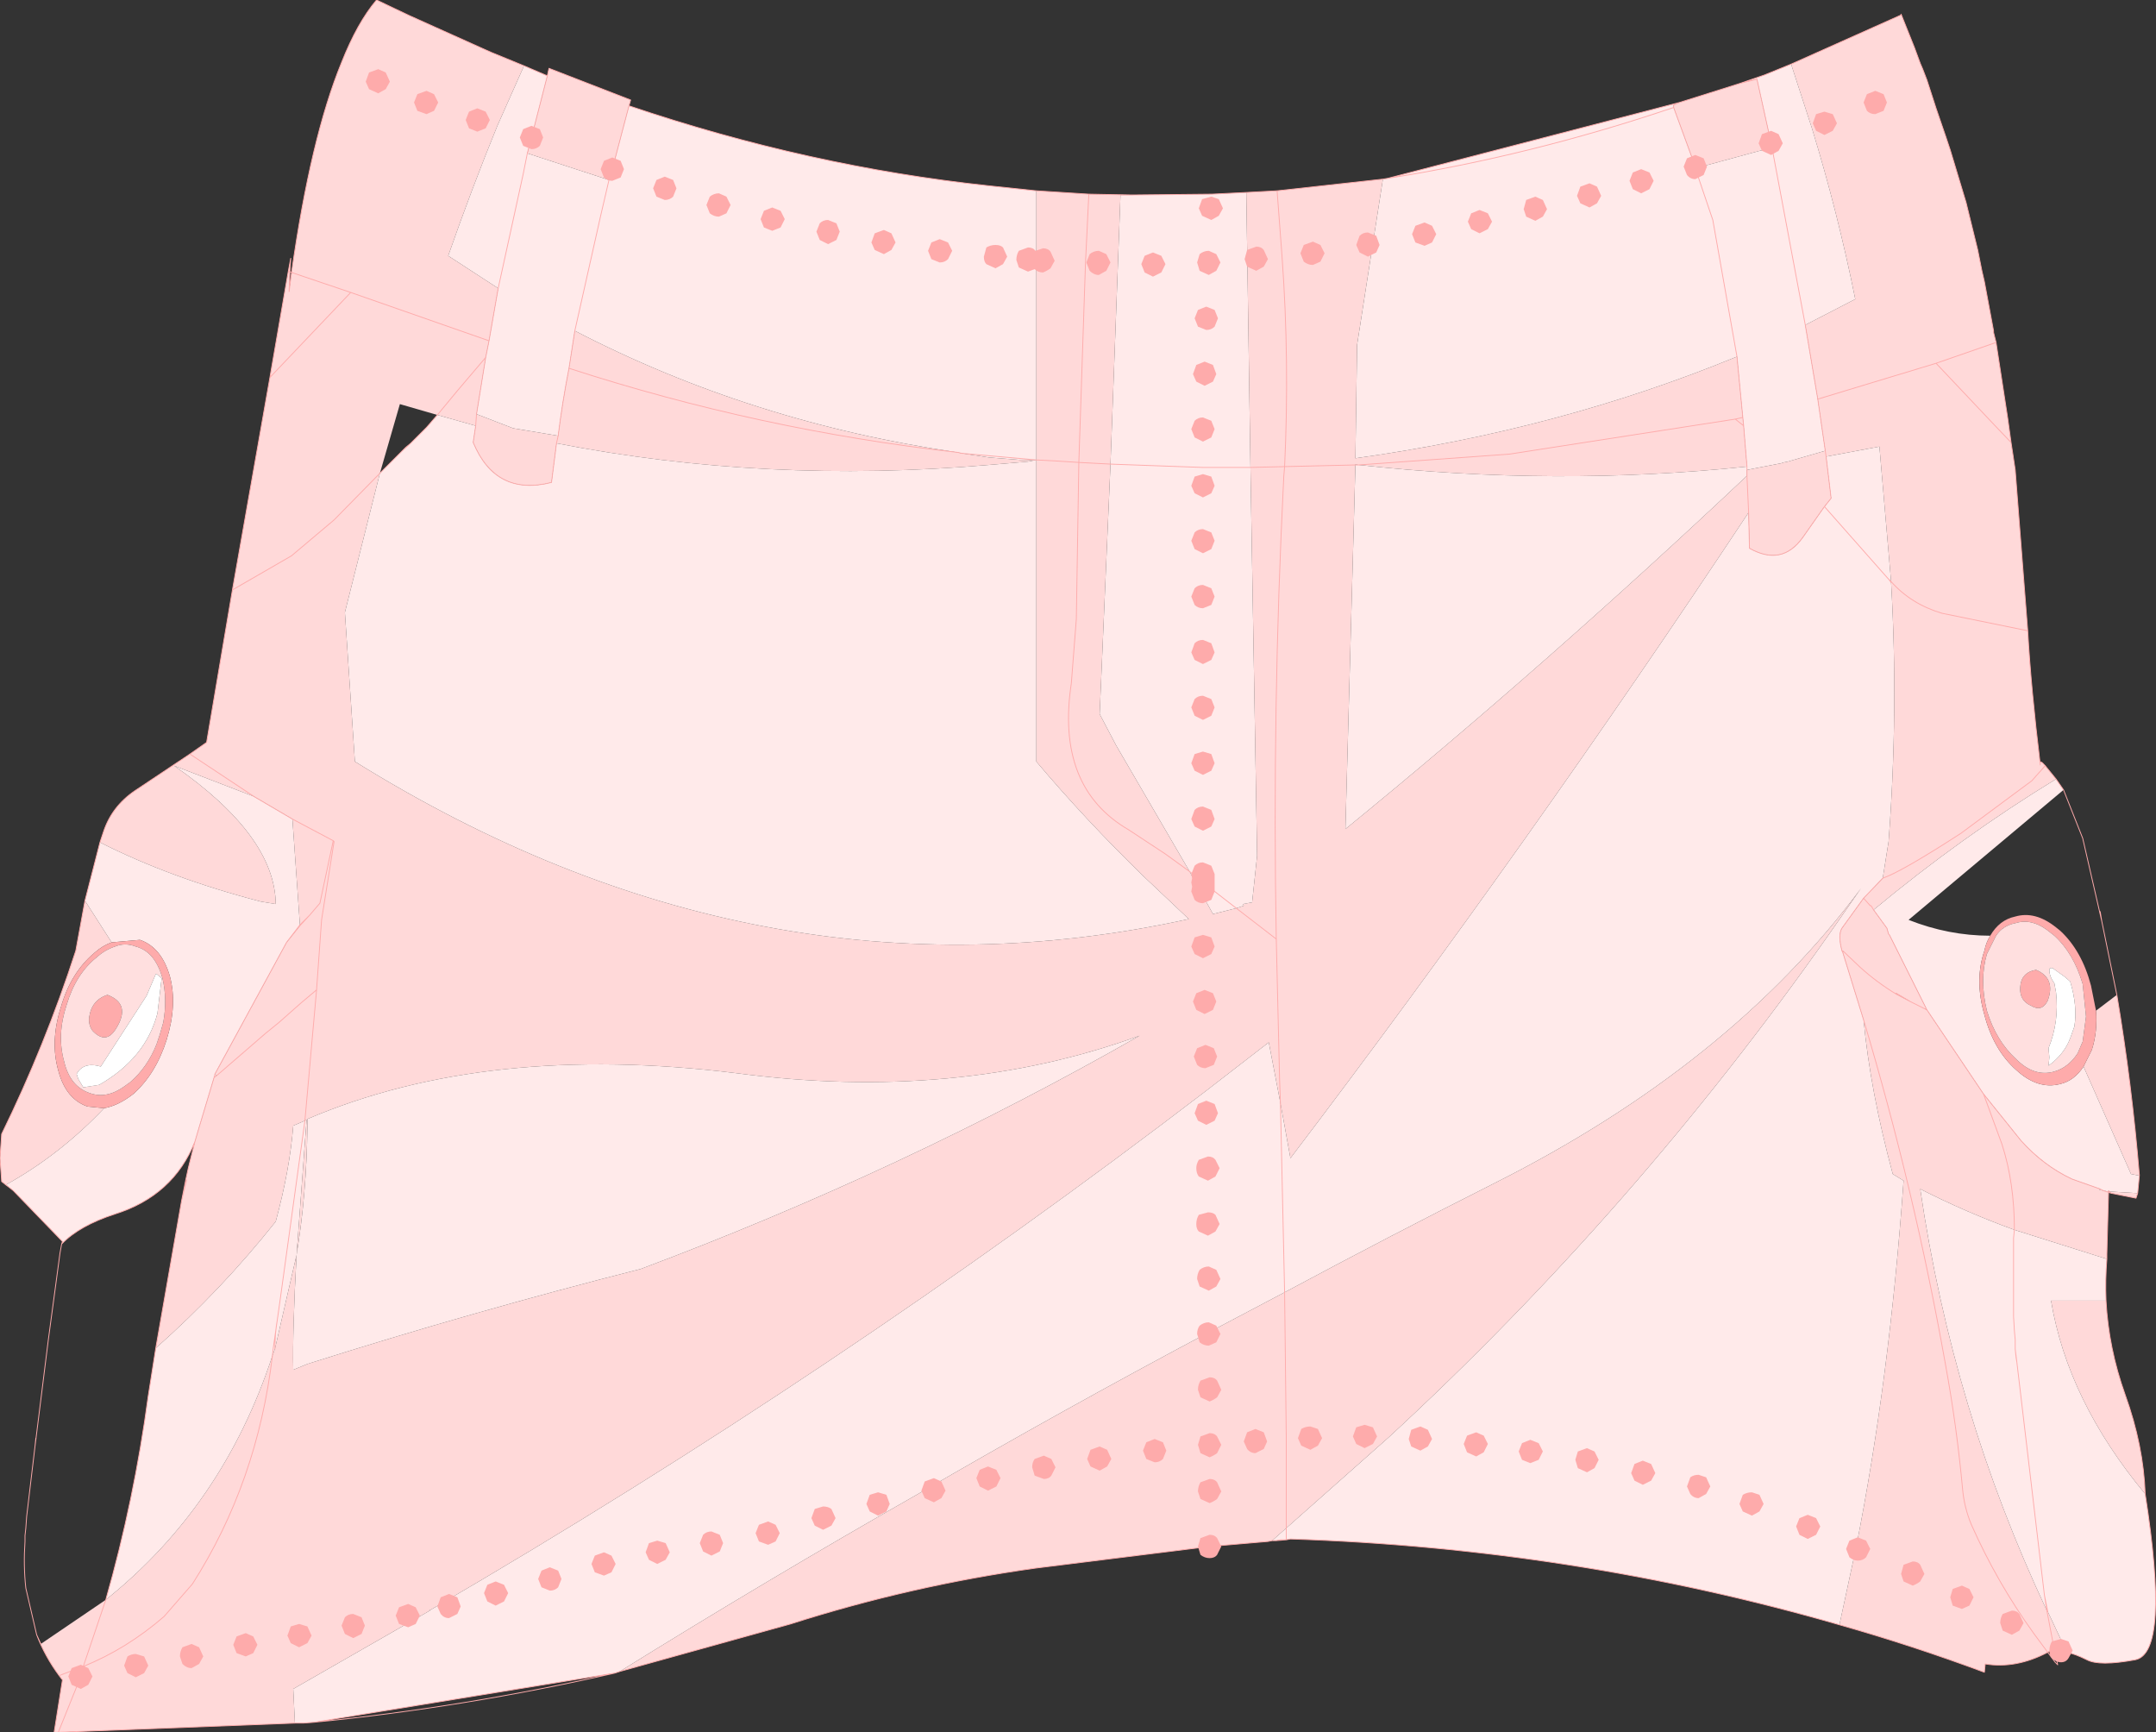 <?xml version="1.0" encoding="UTF-8" standalone="no"?>
<svg xmlns:xlink="http://www.w3.org/1999/xlink" height="103.95px" width="129.4px" xmlns="http://www.w3.org/2000/svg">
  <rect width="100%" height="100%" fill="#333333" stroke="none"/>
  <g transform="matrix(1.0, 0.0, 0.0, 1.0, 0.0, 0.0)">
    <path d="M122.45 45.85 L122.45 45.9 122.45 45.85 Q122.4 45.55 122.75 45.95 L121.95 46.85 117.7 50.0 Q114.15 52.3 113.0 52.7 114.15 52.3 117.7 50.0 L121.95 46.85 122.75 45.95 123.4 46.75 Q117.75 50.2 112.45 54.6 L113.25 55.7 113.35 56.05 113.4 56.1 113.45 56.2 115.6 60.5 115.55 60.55 115.65 60.6 119.05 65.65 121.3 68.45 Q122.65 69.95 124.35 70.75 L126.05 71.35 126.0 71.4 126.25 71.45 126.55 71.5 126.55 71.55 126.45 75.25 126.45 75.55 120.9 73.8 Q118.0 72.75 115.25 71.35 117.2 84.65 122.85 96.65 L123.25 98.75 123.3 98.95 123.25 98.75 122.85 96.65 122.9 96.7 124.05 99.15 123.7 99.05 123.3 98.95 123.25 98.95 122.9 99.15 122.05 98.0 Q119.85 94.95 118.3 91.45 117.9 90.45 117.8 89.45 117.45 85.6 116.75 81.8 114.9 71.4 111.85 61.2 114.9 71.4 116.75 81.8 117.45 85.6 117.8 89.45 117.9 90.45 118.3 91.45 119.85 94.95 122.05 98.0 L122.9 99.15 Q121.0 100.15 119.15 99.85 L119.1 100.35 Q114.8 98.75 110.4 97.5 L111.4 92.85 Q113.4 82.8 114.25 70.85 L113.6 70.45 Q112.25 65.45 111.85 61.2 L110.6 57.15 110.65 57.1 111.65 58.05 Q112.65 58.95 113.8 59.65 112.65 58.95 111.65 58.05 L110.65 57.1 110.55 57.05 Q110.3 56.1 110.55 55.7 L111.85 53.9 113.0 52.7 113.35 50.5 Q113.95 42.6 113.5 34.95 L113.5 34.9 Q114.7 36.25 116.55 36.8 L121.7 37.85 116.55 36.8 Q114.7 36.25 113.5 34.9 L112.8 26.8 109.6 27.4 109.9 29.9 109.5 30.4 108.2 32.25 Q106.95 34.0 105.0 32.9 L104.95 30.75 Q91.7 50.75 77.45 69.5 L76.85 66.2 76.15 62.55 72.4 65.45 Q50.25 82.4 25.85 96.6 L25.8 96.6 25.8 96.65 17.6 101.35 17.7 103.4 3.5 103.95 4.85 100.6 5.0 100.0 Q7.6 98.95 9.85 97.0 L11.55 95.05 Q15.45 88.95 16.35 81.35 15.45 88.95 11.55 95.05 L9.85 97.0 Q7.6 98.95 5.0 100.0 L4.85 100.6 3.5 103.95 3.25 103.95 3.75 100.8 3.7 100.75 3.55 100.55 5.0 100.0 6.35 96.0 5.0 100.0 3.55 100.55 Q2.7 99.4 2.2 98.1 L2.45 98.65 6.35 96.0 Q13.4 90.35 16.35 81.35 L16.5 80.95 17.8 75.3 Q17.55 79.85 17.6 82.2 L18.45 81.85 Q28.4 78.7 38.45 76.15 54.2 70.25 68.4 62.15 57.4 66.15 44.2 64.4 29.25 62.55 18.45 67.15 L18.45 67.6 Q18.4 71.7 17.8 75.3 L18.4 67.2 18.3 67.25 19.0 59.4 19.3 55.2 20.05 50.5 20.0 50.45 17.55 49.15 20.0 50.45 20.05 50.5 19.3 55.2 19.0 59.4 18.3 67.25 17.6 67.55 Q17.4 70.15 16.55 73.3 13.3 77.4 9.35 80.9 L10.9 72.05 11.15 70.8 11.2 70.8 11.15 70.8 11.3 70.1 11.35 69.9 11.7 68.5 11.95 67.65 12.55 65.65 12.85 64.65 13.0 64.55 12.9 64.45 17.2 56.55 18.0 55.55 18.6 54.9 18.0 55.5 17.55 49.15 15.25 47.8 11.4 45.25 15.25 47.8 10.45 45.95 Q16.5 50.15 16.55 54.25 L15.65 54.1 Q10.25 52.7 6.0 50.55 L6.2 49.95 Q6.7 48.4 8.1 47.45 L11.4 45.25 12.4 44.55 13.95 35.4 17.5 33.35 20.05 31.2 22.8 28.4 20.05 31.2 17.5 33.35 13.95 35.4 16.2 22.65 17.3 16.3 17.45 15.5 17.4 16.3 17.3 16.3 17.4 16.3 17.35 17.5 17.5 16.35 Q18.65 8.25 20.5 3.75 21.45 1.35 22.6 0.0 L23.65 0.5 24.6 0.95 29.05 2.95 29.5 3.15 31.45 3.95 29.85 7.55 Q28.3 11.35 26.9 15.35 L29.9 17.3 29.35 20.45 29.15 21.45 28.6 24.85 30.8 25.7 33.5 26.15 Q33.75 24.15 34.15 22.1 45.55 25.8 57.5 27.15 45.55 25.8 34.15 22.1 L34.5 19.85 Q45.1 25.35 57.5 27.15 L57.7 27.2 59.35 27.45 61.25 27.6 61.7 27.6 62.2 27.6 61.7 27.7 59.35 27.9 Q45.95 29.05 33.4 26.6 L33.5 26.15 33.4 26.6 33.1 28.95 Q29.75 29.8 28.4 26.55 L28.55 25.55 26.25 24.9 24.0 24.25 22.8 28.4 20.7 36.75 21.3 45.7 Q45.6 60.8 71.35 55.15 L68.65 52.6 Q65.15 49.2 62.2 45.7 L62.2 27.6 62.2 11.45 65.35 11.65 67.95 11.7 67.25 11.7 66.65 27.85 64.75 27.75 65.15 15.75 65.35 11.65 65.15 15.75 64.75 27.75 66.65 27.85 66.0 42.85 67.0 44.75 71.4 52.3 69.95 51.25 67.75 49.8 Q63.35 47.25 64.3 41.0 L64.6 37.15 64.75 27.75 63.2 27.65 62.2 27.6 63.2 27.65 64.75 27.75 64.6 37.15 64.3 41.0 Q63.35 47.25 67.75 49.8 L69.95 51.25 71.4 52.3 72.2 53.85 72.25 53.85 72.8 54.85 74.2 54.5 74.65 54.35 74.6 54.25 75.15 54.15 75.45 51.35 75.05 28.05 74.8 11.55 76.65 11.45 83.0 10.75 81.45 20.7 81.35 27.5 Q93.55 25.8 104.25 21.4 L104.6 25.05 104.65 25.55 104.85 28.0 Q93.4 29.2 81.55 27.9 L81.5 27.9 81.35 27.85 81.35 27.9 77.1 28.0 Q77.4 21.65 76.95 15.45 L76.65 11.45 76.95 15.45 Q77.4 21.65 77.1 28.0 L81.35 27.9 80.75 49.75 Q92.7 40.0 104.85 28.55 L104.85 28.2 105.35 28.1 106.9 27.8 107.05 27.75 107.3 27.7 109.55 27.05 109.1 23.95 108.35 19.5 111.35 17.95 Q110.3 12.75 108.75 7.7 L107.5 3.85 114.1 0.9 114.1 0.85 114.9 2.85 115.25 3.8 115.4 4.15 115.65 4.8 116.2 6.5 116.8 8.25 117.05 9.0 118.0 12.15 118.7 15.0 118.95 16.25 119.1 16.9 119.65 19.85 119.65 19.95 119.8 20.55 120.5 25.1 120.7 26.55 120.8 27.2 120.95 28.2 121.7 37.85 Q121.9 41.35 122.45 45.85 M125.8 60.65 L127.05 59.7 Q127.95 65.05 128.4 70.5 L128.4 70.55 127.9 70.45 125.05 64.0 125.55 63.0 Q125.9 61.9 125.8 60.65 M126.6 71.5 L128.3 71.6 128.2 71.9 126.7 71.6 126.6 71.5 M104.45 5.0 L105.45 4.75 106.3 8.6 106.35 8.85 101.75 10.1 101.75 10.0 100.45 6.45 100.45 6.3 100.8 6.15 104.45 5.0 M119.8 20.55 L116.2 21.8 109.1 23.95 116.2 21.8 119.8 20.55 M104.6 25.05 L104.15 25.15 90.6 27.25 81.55 27.9 90.6 27.25 104.15 25.15 104.6 25.05 M120.7 26.55 L119.65 25.45 116.2 21.8 119.65 25.45 120.7 26.55 M77.1 77.55 Q83.35 74.2 89.6 71.05 103.85 63.9 111.7 53.3 L109.75 56.1 Q98.1 72.65 83.35 86.25 L77.2 91.7 76.35 92.45 76.1 92.5 72.6 92.8 62.15 94.1 Q54.65 95.15 47.45 97.45 L37.2 100.3 Q46.05 94.8 55.1 89.65 63.7 84.65 72.55 79.95 L77.1 77.55 77.2 86.35 77.2 91.7 77.2 86.35 77.1 77.55 M109.6 27.4 L109.55 27.05 109.6 27.4 M104.85 28.55 L104.95 30.75 104.85 28.55 M104.15 25.15 L104.65 25.55 104.15 25.15 M111.85 53.9 L112.25 54.35 112.3 54.35 112.45 54.6 112.3 54.35 112.25 54.35 111.85 53.9 M113.8 59.6 L113.8 59.65 114.65 60.1 113.8 59.6 M115.55 60.55 L114.65 60.1 115.55 60.55 M119.05 65.65 L120.15 68.65 Q120.9 70.95 120.9 73.8 120.9 70.95 120.15 68.65 L119.05 65.65 M126.25 71.45 L126.55 71.55 126.25 71.45 M128.75 89.65 Q124.1 84.05 123.1 78.05 L126.4 78.05 Q126.55 80.9 127.55 83.7 128.65 86.75 128.75 89.65 M74.2 54.5 L76.6 56.35 76.8 64.8 76.85 66.2 76.8 64.8 76.6 56.35 74.2 54.5 M76.6 56.35 Q76.35 42.5 77.05 28.6 L77.1 28.0 75.05 28.05 77.1 28.0 77.05 28.6 Q76.35 42.5 76.6 56.35 M32.85 4.55 L32.95 4.1 37.85 6.0 37.75 6.35 36.75 10.15 36.55 10.8 31.65 9.2 31.9 8.25 32.85 4.55 M29.35 20.45 L21.05 17.55 17.5 16.35 21.05 17.55 29.35 20.45 M29.15 21.45 L27.45 23.45 26.25 24.9 27.45 23.45 29.15 21.45 M5.1 54.05 L6.7 56.55 Q6.15 56.75 5.7 57.15 4.25 58.35 3.65 60.45 3.0 62.5 3.5 64.25 3.95 65.95 5.25 66.4 L6.25 66.5 Q3.6 69.3 0.35 71.1 L0.1 70.9 0.0 69.5 0.1 68.05 Q2.7 62.75 4.55 57.05 L5.1 54.05 M28.6 24.85 L28.55 25.55 28.6 24.85 M18.0 55.5 L18.6 54.9 18.0 55.55 18.0 55.5 M16.2 22.65 L21.05 17.55 16.2 22.65 M19.0 59.4 L18.05 60.2 16.75 61.35 15.95 62.0 13.0 64.55 15.95 62.0 16.75 61.35 18.05 60.2 19.0 59.4 M20.0 50.45 L19.2 54.2 18.6 54.9 19.2 54.2 20.0 50.45 M11.2 70.8 L10.9 72.05 11.2 70.8" fill="#ffd9d9" fill-rule="evenodd" stroke="none"/>
    <path d="M113.5 34.9 L113.5 34.95 Q113.95 42.6 113.35 50.5 L113.0 52.7 111.85 53.9 110.55 55.7 Q110.3 56.1 110.55 57.05 L110.6 57.15 110.55 57.05 110.65 57.1 110.6 57.15 111.85 61.2 Q112.25 65.45 113.6 70.45 L114.25 70.85 Q113.4 82.8 111.4 92.85 L110.4 97.5 Q94.45 92.9 77.45 92.35 L77.2 92.4 77.2 91.7 77.2 92.4 76.85 92.4 76.6 92.45 76.35 92.45 77.2 91.7 83.35 86.25 Q98.1 72.65 109.75 56.1 L111.7 53.3 Q103.85 63.9 89.6 71.05 83.35 74.2 77.1 77.55 L76.85 66.2 77.1 77.55 72.55 79.95 Q63.7 84.65 55.1 89.65 46.05 94.8 37.2 100.3 L36.9 100.4 18.85 103.35 18.2 103.4 17.7 103.4 17.6 101.35 25.8 96.65 25.8 96.6 25.85 96.6 Q50.25 82.4 72.4 65.45 L76.15 62.55 76.85 66.2 77.45 69.5 Q91.7 50.75 104.95 30.75 L105.0 32.9 Q106.95 34.0 108.2 32.25 L109.5 30.4 109.9 29.9 109.6 27.4 112.8 26.8 113.5 34.9 113.35 34.75 113.5 34.95 113.35 34.75 113.5 34.9 M123.4 46.75 L123.85 47.4 114.55 55.2 Q116.95 56.15 119.45 56.15 119.2 56.55 119.1 57.05 118.5 58.8 119.1 60.9 119.65 63.0 121.0 64.2 122.3 65.4 123.65 65.05 124.5 64.85 125.05 64.0 L127.9 70.45 128.4 70.55 128.3 71.6 126.6 71.5 126.55 71.45 126.55 71.5 126.25 71.45 126.05 71.35 126.25 71.45 126.0 71.4 126.05 71.35 124.35 70.75 Q122.65 69.95 121.3 68.45 L119.05 65.65 115.65 60.6 115.6 60.5 115.65 60.6 115.55 60.55 115.6 60.5 113.45 56.2 113.4 56.1 113.35 56.05 113.25 55.7 112.45 54.6 Q117.75 50.2 123.4 46.75 M107.5 3.85 L108.75 7.7 Q110.3 12.75 111.35 17.95 L108.35 19.5 106.35 8.85 108.35 19.5 109.1 23.95 109.55 27.05 107.3 27.7 107.05 27.75 106.9 27.8 105.35 28.1 104.85 28.2 104.85 28.0 104.85 28.2 104.85 28.55 Q92.7 40.0 80.75 49.75 L81.35 27.9 81.35 27.85 81.5 27.9 81.55 27.9 Q93.4 29.2 104.85 28.0 L104.65 25.55 104.6 25.05 104.25 21.4 102.8 13.2 101.75 10.1 102.8 13.2 104.25 21.4 Q93.55 25.8 81.35 27.5 L81.45 20.7 83.0 10.75 83.3 10.7 100.8 6.15 100.45 6.3 100.45 6.45 101.75 10.0 101.75 10.1 106.35 8.85 106.3 8.6 105.45 4.75 104.45 5.0 105.9 4.5 107.5 3.85 M100.45 6.45 Q91.85 9.35 83.3 10.7 91.85 9.35 100.45 6.45 M81.5 27.9 L81.35 27.9 81.5 27.9 M113.35 34.75 L113.3 34.7 109.5 30.4 113.3 34.7 113.35 34.75 M113.8 59.65 L113.8 59.6 114.65 60.1 113.8 59.65 M122.85 96.65 Q117.2 84.65 115.25 71.35 118.0 72.75 120.9 73.8 L126.45 75.55 Q126.35 76.8 126.4 78.05 L123.1 78.05 Q124.1 84.05 128.75 89.65 130.25 99.2 128.15 99.6 126.0 100.0 125.25 99.6 124.55 99.25 124.05 99.15 L122.9 96.7 122.7 95.7 121.05 81.75 121.0 81.45 120.95 80.95 121.05 81.75 120.95 80.95 121.0 81.45 121.05 81.75 122.7 95.7 122.9 96.7 122.85 96.65 122.7 95.7 122.85 96.65 M120.95 80.95 L120.95 80.65 120.95 80.4 120.9 79.85 120.85 79.0 120.85 74.3 120.9 73.8 120.85 74.3 120.85 79.0 120.9 79.85 120.95 80.4 120.95 80.65 120.95 80.95 M66.65 27.85 L67.25 11.7 67.95 11.7 72.75 11.65 74.8 11.55 75.05 28.05 72.2 28.05 66.65 27.85 72.2 28.05 75.05 28.05 75.45 51.35 75.15 54.15 74.6 54.25 74.65 54.35 74.2 54.5 72.8 54.85 72.25 53.85 72.2 53.85 71.4 52.3 67.0 44.75 66.0 42.85 66.65 27.85 M62.2 11.45 L62.2 27.6 61.7 27.6 61.25 27.6 59.35 27.45 57.7 27.2 57.5 27.15 Q45.1 25.35 34.5 19.85 L36.05 12.95 36.55 10.8 36.05 12.95 34.5 19.85 34.15 22.1 Q33.75 24.15 33.5 26.15 L30.8 25.7 28.6 24.85 29.15 21.45 29.35 20.45 29.9 17.3 31.4 10.45 31.65 9.2 31.4 10.45 29.9 17.3 26.9 15.35 Q28.3 11.35 29.85 7.55 L31.45 3.95 32.85 4.55 31.9 8.25 31.65 9.2 36.55 10.8 36.75 10.15 37.75 6.35 Q48.55 10.0 59.35 11.15 L62.2 11.45 M33.4 26.6 Q45.95 29.05 59.35 27.9 L61.7 27.7 62.2 27.6 57.7 27.2 62.2 27.6 62.2 45.7 Q65.15 49.2 68.65 52.6 L71.35 55.15 Q45.6 60.8 21.3 45.7 L20.7 36.75 22.8 28.4 23.25 27.95 23.4 27.8 23.85 27.35 24.1 27.1 24.35 26.85 24.65 26.6 24.7 26.55 24.85 26.4 25.6 25.65 26.25 24.9 28.55 25.55 28.4 26.55 Q29.75 29.8 33.1 28.95 L33.4 26.6 M15.25 47.8 L17.55 49.15 18.0 55.5 17.2 56.55 18.0 55.5 18.0 55.55 17.2 56.55 12.9 64.45 12.85 64.65 12.9 64.45 13.0 64.55 12.85 64.65 12.55 65.65 11.95 67.65 11.7 68.5 Q10.4 71.75 6.9 72.85 4.75 73.55 3.7 74.65 L3.75 74.5 0.8 71.45 0.55 71.25 0.35 71.1 Q3.6 69.3 6.25 66.5 7.1 66.35 8.0 65.65 9.35 64.45 10.0 62.4 10.65 60.3 10.2 58.6 9.7 56.85 8.4 56.4 L6.7 56.55 5.1 54.05 6.0 50.55 Q10.25 52.7 15.65 54.1 L16.55 54.25 Q16.5 50.15 10.45 45.95 L15.25 47.8 M18.3 67.25 L18.4 67.2 17.8 75.3 Q18.4 71.7 18.45 67.6 L18.45 67.15 Q29.25 62.55 44.2 64.4 57.4 66.15 68.4 62.15 54.2 70.25 38.45 76.15 28.4 78.7 18.45 81.85 L17.6 82.2 Q17.55 79.85 17.8 75.3 L16.5 80.95 16.35 81.35 16.4 80.9 16.65 79.15 16.8 78.1 18.3 67.25 16.8 78.1 16.65 79.15 16.4 80.9 16.35 81.35 Q13.4 90.35 6.35 96.0 8.05 90.05 8.9 83.75 L9.35 80.9 Q13.3 77.4 16.55 73.3 17.4 70.15 17.6 67.55 L18.3 67.25 M74.2 54.5 L72.2 52.95 71.4 52.3 72.2 52.95 74.2 54.5 M24.1 27.1 L24.65 26.6 24.1 27.1 M16.5 80.95 Q16.5 80.0 16.65 79.15 16.5 80.0 16.5 80.95" fill="#ffeaea" fill-rule="evenodd" stroke="none"/>
    <path d="M123.4 55.65 L123.65 55.85 Q124.95 57.05 125.5 59.15 L125.8 60.65 Q125.9 61.9 125.55 63.0 L125.05 64.0 Q124.5 64.85 123.65 65.05 122.3 65.4 121.0 64.2 119.65 63.0 119.1 60.9 118.5 58.8 119.1 57.05 119.2 56.55 119.45 56.15 120.0 55.2 120.95 55.0 122.15 54.65 123.4 55.65 M119.25 57.25 Q118.8 58.8 119.25 60.65 119.8 62.45 121.0 63.55 122.1 64.65 123.3 64.3 124.15 64.05 124.7 63.2 L125.0 62.5 125.2 61.0 125.0 59.05 Q124.45 57.2 123.3 56.15 L122.85 55.8 Q121.9 55.1 120.95 55.4 120.2 55.55 119.8 56.15 L119.25 57.25 M121.9 60.35 Q121.2 60.05 121.25 59.25 121.3 58.35 122.2 58.2 123.4 58.7 122.9 60.05 122.55 60.75 121.9 60.35 M6.7 56.55 L8.4 56.4 Q9.7 56.85 10.2 58.6 10.65 60.3 10.0 62.4 9.35 64.45 8.0 65.65 7.1 66.35 6.25 66.5 L5.25 66.4 Q3.95 65.95 3.5 64.25 3.0 62.5 3.65 60.45 4.25 58.35 5.7 57.15 6.15 56.75 6.7 56.55 M9.75 58.7 Q9.3 57.1 8.15 56.8 7.5 56.55 6.9 56.8 6.3 57.0 5.8 57.45 4.55 58.45 4.0 60.3 3.4 62.1 3.85 63.7 4.2 65.2 5.4 65.6 6.4 65.95 7.45 65.2 L7.8 64.95 Q8.85 64.05 9.4 62.65 L9.6 62.05 9.8 61.35 Q10.05 59.95 9.75 58.7 M6.95 61.75 Q6.35 62.7 5.55 61.85 5.3 61.5 5.35 61.05 5.5 60.0 6.45 59.7 7.9 60.25 6.95 61.75" fill="#feabab" fill-rule="evenodd" stroke="none"/>
    <path d="M119.25 57.25 L119.8 56.15 Q120.2 55.55 120.95 55.4 121.9 55.1 122.85 55.8 L123.3 56.15 Q124.45 57.2 125.0 59.05 L125.2 61.0 125.0 62.5 124.7 63.2 Q124.15 64.05 123.3 64.3 122.1 64.65 121.0 63.55 119.8 62.45 119.25 60.65 118.8 58.8 119.25 57.25 M123.2 58.1 Q123.0 58.05 123.0 58.2 123.0 58.6 123.3 59.0 L123.4 59.55 Q123.6 61.3 122.95 62.9 L123.0 63.45 122.95 63.95 Q123.9 63.25 124.25 62.3 L124.5 61.6 Q124.7 60.4 124.25 58.9 L123.9 58.6 123.2 58.1 M121.9 60.35 Q122.55 60.75 122.9 60.05 123.4 58.7 122.2 58.2 121.3 58.35 121.25 59.25 121.2 60.05 121.9 60.35 M9.75 58.7 Q10.05 59.95 9.8 61.35 L9.6 62.05 9.4 62.65 Q8.85 64.05 7.8 64.95 L7.45 65.2 Q6.4 65.95 5.4 65.6 4.2 65.2 3.85 63.7 3.4 62.1 4.0 60.3 4.55 58.45 5.8 57.45 6.3 57.0 6.9 56.8 7.5 56.55 8.15 56.8 9.3 57.1 9.75 58.7 M9.4 58.45 L9.35 58.45 8.8 59.75 6.05 64.0 Q5.0 63.7 4.6 64.45 L4.7 64.75 5.0 65.25 5.95 65.1 Q8.75 63.5 9.45 60.8 L9.7 58.7 9.4 58.45 M6.95 61.75 Q7.9 60.25 6.45 59.7 5.5 60.0 5.35 61.05 5.3 61.5 5.55 61.85 6.35 62.7 6.95 61.75" fill="#ffdfdf" fill-rule="evenodd" stroke="none"/>
    <path d="M123.2 58.1 L123.9 58.6 124.25 58.9 Q124.7 60.4 124.5 61.6 L124.25 62.3 Q123.9 63.25 122.95 63.95 L123.0 63.45 122.95 62.9 Q123.6 61.3 123.4 59.55 L123.3 59.0 Q123.0 58.6 123.0 58.2 123.0 58.05 123.2 58.1 M9.4 58.45 L9.7 58.7 9.45 60.8 Q8.75 63.5 5.95 65.1 L5.0 65.25 4.7 64.75 4.6 64.45 Q5.0 63.7 6.05 64.0 L8.8 59.75 9.35 58.45 9.4 58.45" fill="#ffffff" fill-rule="evenodd" stroke="none"/>
    <path d="M122.45 45.9 L122.45 45.85 Q121.9 41.35 121.7 37.85 L116.55 36.8 Q114.7 36.25 113.5 34.9 L113.35 34.75 113.5 34.95 M113.0 52.7 Q114.15 52.3 117.7 50.0 L121.95 46.85 122.75 45.95 Q122.4 45.55 122.45 45.85 M123.4 46.75 L123.85 47.4 125.0 50.3 126.15 55.3 126.05 54.7 M127.05 59.7 L126.15 55.3 M122.75 45.95 L123.4 46.75 M112.45 54.6 L113.25 55.7 113.35 56.05 113.4 56.1 113.45 56.2 115.6 60.5 115.65 60.6 119.05 65.65 121.3 68.45 Q122.65 69.95 124.35 70.75 L126.05 71.35 126.25 71.45 126.55 71.55 126.55 71.5 126.55 71.45 126.6 71.5 126.7 71.6 126.55 71.55 126.45 75.25 126.45 75.55 Q126.35 76.8 126.4 78.05 126.55 80.9 127.55 83.7 128.65 86.75 128.75 89.65 130.25 99.2 128.15 99.6 126.0 100.0 125.25 99.6 124.55 99.25 124.05 99.15 L123.7 99.05 123.3 98.95 123.25 98.75 122.85 96.65 122.7 95.7 122.9 96.7 M128.3 71.6 L128.4 70.55 128.4 70.5 Q127.95 65.05 127.05 59.7 M107.5 3.85 L114.1 0.9 114.1 0.85 114.9 2.85 115.25 3.8 115.4 4.15 115.65 4.8 116.2 6.5 116.8 8.25 117.05 9.0 118.0 12.15 118.7 15.0 118.95 16.25 119.1 16.9 119.65 19.85 119.65 19.95 119.8 20.55 120.5 25.1 120.7 26.55 120.8 27.2 120.95 28.2 121.7 37.85 M107.5 3.85 L105.9 4.5 104.45 5.0 105.45 4.75 106.3 8.6 106.35 8.85 108.35 19.5 109.1 23.95 116.2 21.8 119.8 20.55 M100.8 6.15 L100.45 6.3 100.45 6.45 101.75 10.0 101.75 10.1 102.8 13.2 104.25 21.4 104.6 25.05 104.65 25.55 104.85 28.0 104.85 28.2 104.85 28.55 104.95 30.75 105.0 32.9 Q106.95 34.0 108.2 32.25 L109.5 30.4 113.3 34.7 113.35 34.75 M109.55 27.05 L109.1 23.95 M83.3 10.7 Q91.85 9.35 100.45 6.45 M83.0 10.75 L76.65 11.45 76.95 15.45 Q77.4 21.65 77.1 28.0 L81.35 27.9 81.5 27.9 81.55 27.9 90.6 27.25 104.15 25.15 104.6 25.05 M83.0 10.75 L83.3 10.7 100.8 6.15 104.45 5.0 M116.2 21.8 L119.65 25.45 120.7 26.55 M109.6 27.4 L109.9 29.9 109.5 30.4 M76.85 66.2 L77.1 77.55 77.2 86.35 77.2 91.7 77.2 92.4 77.45 92.35 Q94.45 92.9 110.4 97.5 114.8 98.75 119.1 100.35 L119.15 99.85 Q121.0 100.15 122.9 99.15 L123.25 98.95 123.3 98.95 123.5 99.9 123.35 99.75 122.9 99.15 122.05 98.0 Q119.85 94.95 118.3 91.45 117.9 90.45 117.8 89.45 117.45 85.6 116.75 81.8 114.9 71.4 111.85 61.2 L110.6 57.15 110.55 57.05 Q110.3 56.1 110.55 55.7 L111.85 53.9 113.0 52.7 M109.55 27.05 L109.6 27.4 M104.65 25.55 L104.15 25.15 M112.45 54.6 L112.3 54.35 112.25 54.35 111.85 53.9 M113.8 59.6 L114.65 60.1 115.55 60.55 115.65 60.6 M113.8 59.65 Q112.65 58.95 111.65 58.05 L110.65 57.1 110.55 57.05 M114.65 60.1 L113.8 59.65 M120.9 73.8 Q120.9 70.95 120.15 68.65 L119.05 65.65 M121.05 81.75 L120.95 80.95 121.0 81.45 121.05 81.75 122.7 95.7 M120.9 73.8 L120.85 74.3 120.85 79.0 120.9 79.85 120.95 80.4 120.95 80.65 120.95 80.95 M128.3 71.6 L128.2 71.9 126.7 71.6 M65.35 11.65 L65.15 15.75 64.75 27.75 66.65 27.85 72.2 28.05 75.05 28.05 77.1 28.0 77.05 28.6 Q76.35 42.5 76.6 56.35 L74.2 54.5 72.2 52.95 71.4 52.3 69.95 51.25 67.75 49.8 Q63.35 47.25 64.3 41.0 L64.6 37.15 64.75 27.75 63.2 27.65 62.2 27.6 57.7 27.2 57.5 27.15 Q45.55 25.8 34.15 22.1 33.75 24.15 33.5 26.15 L33.4 26.6 33.1 28.95 Q29.75 29.8 28.4 26.55 L28.55 25.55 28.6 24.85 29.15 21.45 29.35 20.45 29.9 17.3 31.4 10.45 31.65 9.2 31.9 8.25 32.85 4.55 32.95 4.1 37.85 6.0 37.75 6.35 36.75 10.15 36.55 10.8 36.05 12.95 34.5 19.85 34.15 22.1 M67.25 11.7 L67.95 11.7 65.35 11.65 62.2 11.45 59.35 11.15 Q48.55 10.0 37.75 6.35 M74.8 11.55 L72.75 11.65 67.95 11.7 M74.8 11.55 L76.65 11.45 M22.8 28.4 L20.05 31.2 17.5 33.35 13.95 35.4 12.4 44.55 11.4 45.25 15.25 47.8 17.55 49.15 20.0 50.45 20.05 50.5 19.3 55.2 19.0 59.4 18.3 67.25 16.8 78.1 16.65 79.15 16.4 80.9 16.35 81.35 Q15.45 88.95 11.55 95.05 L9.85 97.0 Q7.6 98.95 5.0 100.0 L4.85 100.6 3.5 103.95 17.7 103.4 18.2 103.4 18.85 103.35 Q27.9 102.45 36.9 100.4 L18.85 103.35 M76.85 66.2 L76.8 64.8 76.6 56.35 M31.45 3.95 L32.85 4.55 M17.5 16.35 Q18.65 8.25 20.5 3.75 21.45 1.35 22.6 0.0 L23.65 0.5 24.6 0.95 29.05 2.95 29.5 3.15 31.45 3.95 M26.25 24.9 L27.45 23.45 29.15 21.45 M17.5 16.35 L21.05 17.55 29.35 20.45 M17.4 16.3 L17.35 17.5 17.5 16.35 17.4 16.3 17.45 15.5 17.3 16.3 17.4 16.3 M13.95 35.4 L16.2 22.65 17.3 16.3 M6.0 50.55 L5.1 54.05 4.55 57.05 Q2.7 62.75 0.1 68.05 L0.0 69.5 0.1 70.9 0.35 71.1 0.55 71.25 0.8 71.45 3.75 74.5 3.7 74.65 Q4.75 73.55 6.9 72.85 10.4 71.75 11.7 68.5 L11.95 67.65 12.55 65.65 12.85 64.65 12.9 64.45 17.2 56.55 18.0 55.5 18.6 54.9 19.2 54.2 20.0 50.45 M6.0 50.55 L6.2 49.95 Q6.7 48.4 8.1 47.45 L11.4 45.25 M26.25 24.9 L25.6 25.65 24.85 26.4 24.7 26.55 24.65 26.6 24.1 27.1 23.85 27.35 23.4 27.8 23.25 27.95 22.8 28.4 M24.65 26.6 L24.35 26.85 24.1 27.1 M21.05 17.55 L16.2 22.65 M18.0 55.55 L18.6 54.9 M18.0 55.55 L17.2 56.55 M13.0 64.55 L15.95 62.0 16.75 61.35 18.05 60.2 19.0 59.4 M6.35 96.0 L5.0 100.0 3.55 100.55 3.7 100.75 3.75 100.8 3.25 103.95 3.5 103.95 M12.85 64.65 L13.0 64.55 M11.15 70.8 L10.9 72.05 11.2 70.8 M11.15 70.8 L11.3 70.1 11.35 69.9 11.7 68.5 M16.65 79.15 Q16.5 80.0 16.5 80.95 M9.35 80.9 L10.9 72.05 M9.35 80.9 L8.9 83.75 Q8.05 90.05 6.35 96.0 M2.45 98.65 L2.2 98.1 Q2.7 99.4 3.55 100.55 M2.1 86.8 L2.9 80.4 3.6 75.2 3.7 74.65 M2.2 98.1 L1.55 95.3 Q1.4 93.95 1.5 92.5 L1.5 92.15 1.55 91.7 1.6 91.0 2.1 86.8 2.15 86.3 M37.2 100.3 L47.45 97.45 Q54.65 95.15 62.15 94.1 L72.6 92.8 76.1 92.5 76.35 92.45 76.6 92.45 77.2 92.4 76.85 92.4 76.6 92.45 M37.2 100.3 L36.9 100.4" fill="none" stroke="#feabab" stroke-linecap="round" stroke-linejoin="round" stroke-width="0.05"/>
    <path d="M112.05 5.65 L112.55 5.45 113.05 5.65 113.25 6.15 113.05 6.65 112.55 6.85 Q112.25 6.85 112.05 6.65 L111.85 6.15 112.05 5.65 M106.3 7.85 L106.75 8.05 107.0 8.6 106.75 9.05 106.3 9.3 105.75 9.05 105.55 8.6 105.75 8.05 106.3 7.85 M102.25 10.5 L101.75 10.75 Q101.45 10.75 101.25 10.5 L101.05 10.0 101.25 9.5 101.75 9.3 102.25 9.5 102.45 10.0 102.25 10.5 M109.5 6.7 L110.0 6.85 110.25 7.4 110.0 7.85 109.5 8.1 109.0 7.85 108.8 7.4 109.0 6.85 109.5 6.7 M94.85 11.2 L95.4 11.0 95.85 11.2 96.1 11.75 95.85 12.2 95.4 12.45 94.85 12.2 94.65 11.75 94.85 11.2 M92.6 12.0 L92.85 12.55 92.6 13.0 92.15 13.25 91.6 13.0 91.45 12.55 91.6 12.0 92.15 11.8 92.6 12.0 M98.0 10.35 L98.5 10.15 99.0 10.35 99.25 10.85 99.0 11.35 98.5 11.6 98.0 11.35 97.8 10.85 98.0 10.35 M88.3 12.8 L88.8 12.6 89.3 12.8 89.55 13.3 89.3 13.75 88.8 14.0 88.3 13.75 88.1 13.3 88.3 12.8 M84.95 13.55 L85.5 13.35 85.95 13.55 86.2 14.05 85.95 14.55 85.5 14.75 84.95 14.55 84.75 14.05 84.95 13.55 M81.6 14.15 Q81.8 13.95 82.1 13.95 L82.6 14.15 82.8 14.7 82.6 15.15 82.1 15.4 81.6 15.15 81.4 14.7 81.6 14.15 M92.35 86.6 L92.6 87.1 92.35 87.6 91.85 87.8 91.35 87.6 91.15 87.1 91.35 86.6 91.85 86.4 92.35 86.6 M81.9 85.5 L82.4 85.65 82.65 86.2 82.4 86.65 81.9 86.9 81.4 86.65 81.2 86.2 81.4 85.65 81.9 85.5 M85.25 85.6 L85.7 85.8 85.95 86.35 85.7 86.8 85.25 87.05 84.7 86.8 84.55 86.35 84.7 85.8 85.25 85.6 M88.6 85.95 L89.05 86.15 89.3 86.65 89.05 87.15 88.6 87.4 88.05 87.15 87.85 86.65 88.05 86.15 88.6 85.95 M99.1 87.85 L99.35 88.4 99.1 88.85 98.6 89.1 98.1 88.85 97.9 88.4 98.1 87.85 98.6 87.65 99.1 87.85 M95.25 86.9 L95.7 87.1 95.95 87.6 95.7 88.1 95.25 88.35 94.7 88.1 94.55 87.6 94.7 87.1 95.25 86.9 M108.0 91.1 L108.5 90.9 109.0 91.1 109.25 91.6 109.0 92.1 108.5 92.35 108.0 92.1 107.8 91.6 108.0 91.1 M105.6 89.7 L105.85 90.25 105.6 90.7 105.15 90.95 104.6 90.7 104.4 90.25 104.6 89.7 Q104.85 89.55 105.15 89.55 L105.6 89.7 M101.45 88.65 Q101.65 88.5 101.95 88.5 L102.4 88.65 102.65 89.2 102.4 89.65 101.95 89.9 Q101.65 89.9 101.45 89.65 L101.25 89.2 101.45 88.65 M110.8 92.95 L111.0 92.45 111.5 92.25 112.0 92.45 112.25 92.95 112.0 93.45 Q111.8 93.65 111.5 93.65 111.25 93.65 111.0 93.45 L110.8 92.95 M114.25 93.9 L114.8 93.7 Q115.1 93.7 115.25 93.9 L115.5 94.45 115.25 94.9 Q115.05 95.05 114.8 95.15 L114.25 94.9 114.1 94.45 114.25 93.9 M117.2 95.35 L117.75 95.15 118.2 95.35 118.45 95.85 118.2 96.35 117.75 96.55 117.2 96.35 117.05 95.85 117.2 95.35 M120.75 96.65 Q121.05 96.65 121.2 96.85 L121.45 97.4 121.2 97.85 120.75 98.1 120.2 97.85 120.05 97.4 Q120.05 97.1 120.2 96.85 L120.75 96.65 M124.15 98.5 L124.4 99.05 124.15 99.5 Q124.0 99.75 123.7 99.75 123.4 99.75 123.15 99.5 123.0 99.35 123.0 99.05 123.0 98.75 123.15 98.5 L123.7 98.35 124.15 98.5 M73.15 11.95 L73.4 12.5 73.15 12.95 72.7 13.2 72.15 12.95 71.95 12.5 72.15 11.95 72.7 11.8 73.15 11.95 M69.2 15.15 L69.7 15.35 69.95 15.85 69.7 16.35 69.2 16.6 68.7 16.35 68.5 15.85 68.7 15.35 69.2 15.15 M66.4 15.25 L66.65 15.75 66.4 16.25 65.95 16.5 Q65.65 16.5 65.4 16.25 L65.2 15.75 65.4 15.25 Q65.65 15.05 65.95 15.05 L66.4 15.25 M61.7 14.85 Q62.0 14.85 62.15 15.05 L62.6 14.9 Q62.9 14.9 63.05 15.1 L63.3 15.65 63.05 16.1 Q62.85 16.25 62.6 16.35 62.3 16.35 62.1 16.15 L61.7 16.3 61.15 16.05 61.0 15.6 Q61.0 15.3 61.15 15.05 L61.7 14.85 M78.25 14.7 L78.8 14.5 79.25 14.7 79.5 15.2 79.25 15.7 78.8 15.9 Q78.5 15.9 78.25 15.7 L78.05 15.2 78.25 14.7 M75.4 14.8 Q75.7 14.8 75.85 15.0 L76.1 15.55 75.85 16.0 75.4 16.25 74.85 16.0 74.7 15.55 74.85 15.0 75.4 14.8 M72.55 15.05 L73.0 15.25 73.25 15.75 73.0 16.25 72.55 16.5 72.0 16.25 71.85 15.75 72.0 15.25 Q72.25 15.05 72.55 15.05 M73.1 19.1 L72.9 19.6 Q72.7 19.8 72.4 19.8 L71.9 19.6 71.7 19.1 71.9 18.6 72.4 18.4 72.9 18.6 73.1 19.1 M71.8 21.9 L72.3 21.7 72.8 21.9 73.0 22.45 72.8 22.9 72.3 23.15 71.8 22.9 71.6 22.45 71.8 21.9 M42.6 11.8 Q42.85 11.6 43.15 11.6 L43.6 11.8 43.85 12.3 43.6 12.8 43.15 13.0 Q42.85 13.0 42.6 12.8 L42.4 12.3 42.6 11.8 M50.2 13.4 L50.4 13.9 50.2 14.4 49.7 14.65 49.2 14.4 49.0 13.9 49.2 13.4 Q49.4 13.2 49.7 13.2 L50.2 13.4 M47.1 13.15 L46.85 13.65 46.35 13.85 45.85 13.65 45.65 13.15 45.85 12.65 46.35 12.45 46.85 12.65 47.1 13.15 M59.75 14.7 Q60.05 14.7 60.2 14.85 L60.45 15.4 60.2 15.85 59.75 16.1 59.2 15.85 Q59.05 15.7 59.05 15.4 L59.2 14.85 Q59.45 14.7 59.75 14.7 M56.4 14.35 L56.9 14.55 57.15 15.05 56.9 15.55 Q56.7 15.75 56.4 15.75 L55.9 15.55 55.7 15.05 55.9 14.55 56.4 14.35 M53.05 13.8 L53.5 14.0 53.75 14.55 53.5 15.0 53.05 15.25 52.5 15.0 52.3 14.55 52.5 14.0 53.05 13.8 M72.9 25.75 L72.7 26.25 72.2 26.5 71.7 26.25 71.5 25.75 71.7 25.25 Q71.9 25.05 72.2 25.05 L72.7 25.25 72.9 25.75 M71.7 28.6 L72.2 28.45 72.7 28.6 72.9 29.15 72.7 29.6 72.2 29.85 71.7 29.6 71.5 29.15 71.7 28.6 M72.2 31.75 L72.7 31.95 72.9 32.45 72.7 32.95 72.2 33.2 71.7 32.95 71.5 32.45 71.7 31.95 Q71.9 31.75 72.2 31.75 M71.7 35.3 Q71.9 35.1 72.2 35.1 L72.7 35.3 72.9 35.8 72.7 36.3 72.2 36.5 Q71.9 36.5 71.7 36.3 L71.5 35.8 71.7 35.3 M72.7 38.6 L72.9 39.15 72.7 39.6 72.2 39.85 71.7 39.6 71.5 39.15 71.7 38.6 Q71.9 38.4 72.2 38.4 L72.7 38.6 M71.7 41.95 Q71.9 41.75 72.2 41.75 L72.7 41.95 72.9 42.45 72.7 42.95 72.2 43.2 71.7 42.95 71.5 42.45 71.7 41.95 M72.2 45.1 L72.7 45.25 72.9 45.8 72.7 46.25 72.2 46.5 71.7 46.25 71.5 45.8 71.7 45.25 72.2 45.1 M72.7 48.6 L72.9 49.15 72.7 49.6 72.2 49.85 71.7 49.6 71.5 49.15 71.7 48.6 Q71.9 48.4 72.2 48.4 L72.7 48.6 M32.6 8.25 L32.4 8.75 Q32.2 8.95 31.9 8.95 L31.4 8.75 31.2 8.25 31.4 7.75 31.9 7.55 32.4 7.75 32.6 8.25 M36.75 9.45 L37.25 9.65 37.45 10.15 37.25 10.65 36.75 10.85 Q36.45 10.85 36.25 10.65 L36.05 10.15 36.25 9.65 36.75 9.45 M39.9 12.0 L39.4 11.8 39.2 11.3 39.4 10.8 39.9 10.6 40.4 10.8 40.6 11.3 40.4 11.8 Q40.2 12.0 39.9 12.0 M26.05 5.65 L26.3 6.15 26.05 6.65 25.6 6.85 25.05 6.65 24.85 6.15 25.05 5.65 25.6 5.45 26.05 5.65 M22.15 4.35 L22.7 4.15 23.15 4.35 23.4 4.9 23.15 5.35 22.7 5.6 22.15 5.35 21.95 4.9 22.15 4.35 M29.4 7.2 L29.15 7.7 28.65 7.9 28.15 7.7 27.95 7.2 28.15 6.7 28.65 6.5 29.15 6.7 29.4 7.2 M14.75 98.0 L15.2 98.2 15.45 98.7 15.2 99.2 14.75 99.4 14.2 99.2 14.0 98.7 14.2 98.2 14.75 98.0 M11.95 98.85 L12.2 99.4 11.95 99.85 11.5 100.1 Q11.2 100.1 10.95 99.85 L10.8 99.4 Q10.8 99.1 10.95 98.85 L11.5 98.65 11.95 98.85 M17.25 98.15 L17.45 97.6 17.95 97.45 18.45 97.6 18.7 98.15 18.45 98.6 17.95 98.85 17.45 98.6 17.25 98.15 M20.7 97.05 Q20.9 96.85 21.2 96.85 L21.7 97.05 21.9 97.55 21.7 98.05 21.2 98.3 20.7 98.05 20.5 97.55 20.7 97.05 M23.95 96.45 L24.5 96.25 24.95 96.45 25.2 96.95 24.95 97.45 24.5 97.65 23.95 97.45 23.75 96.95 23.95 96.45 M29.75 94.9 L30.25 95.1 30.5 95.6 30.25 96.1 29.75 96.35 29.25 96.1 29.05 95.6 29.25 95.1 29.75 94.9 M26.95 95.65 L27.45 95.85 27.65 96.4 27.45 96.85 26.95 97.1 Q26.65 97.1 26.45 96.85 L26.25 96.4 26.45 95.85 26.95 95.65 M39.45 92.45 L39.95 92.6 40.2 93.15 39.95 93.6 39.45 93.85 38.95 93.6 38.75 93.15 38.95 92.6 39.45 92.45 M33.5 94.25 L33.7 94.75 33.5 95.25 Q33.3 95.45 33.0 95.45 L32.5 95.25 32.3 94.75 32.5 94.25 33.0 94.05 33.5 94.25 M35.7 93.35 L36.25 93.15 36.7 93.35 36.95 93.85 36.7 94.35 36.25 94.55 35.7 94.35 35.5 93.85 35.7 93.35 M72.7 51.95 L72.9 52.45 72.9 52.7 72.9 52.95 72.9 53.2 72.9 53.5 72.7 54.0 72.2 54.2 Q71.9 54.2 71.7 54.0 L71.5 53.5 71.55 53.2 71.5 52.95 71.55 52.7 71.5 52.45 71.7 51.95 Q71.9 51.75 72.2 51.75 L72.7 51.95 M72.9 56.8 L72.7 57.25 72.2 57.5 71.7 57.25 71.5 56.8 71.7 56.25 72.2 56.1 72.7 56.25 72.9 56.8 M71.8 59.6 L72.3 59.4 72.8 59.6 73.0 60.1 72.8 60.6 72.3 60.85 71.8 60.6 71.6 60.1 71.8 59.6 M71.85 62.9 L72.35 62.7 72.85 62.9 73.05 63.4 72.85 63.9 72.35 64.1 Q72.05 64.1 71.85 63.9 L71.65 63.4 71.85 62.9 M71.9 66.25 L72.4 66.05 72.9 66.25 73.1 66.8 72.9 67.25 72.4 67.5 71.9 67.25 71.7 66.8 71.9 66.25 M73.2 70.1 L72.95 70.6 72.5 70.85 71.95 70.6 Q71.8 70.4 71.8 70.1 71.8 69.85 71.95 69.6 L72.5 69.4 Q72.8 69.4 72.95 69.6 L73.2 70.1 M72.95 72.9 L73.2 73.45 72.95 73.9 72.5 74.15 71.95 73.9 Q71.8 73.75 71.8 73.45 71.8 73.15 71.95 72.9 L72.5 72.75 Q72.8 72.75 72.95 72.9 M46.55 91.5 L46.8 92.0 46.55 92.5 46.1 92.7 45.55 92.5 45.35 92.0 45.55 91.5 46.1 91.3 46.55 91.5 M49.9 91.55 L49.4 91.8 48.9 91.55 48.7 91.1 48.9 90.55 49.4 90.4 Q49.7 90.4 49.9 90.55 L50.15 91.1 49.9 91.55 M42.7 91.9 L43.2 92.1 43.4 92.6 43.2 93.1 42.7 93.35 42.2 93.1 42.0 92.6 42.2 92.1 Q42.4 91.9 42.7 91.9 M59.8 89.2 L59.3 89.45 58.8 89.2 58.6 88.7 58.8 88.2 59.3 88.0 59.8 88.2 60.05 88.7 59.8 89.2 M56.75 89.45 L56.5 89.9 56.05 90.15 55.5 89.9 55.3 89.45 55.5 88.9 56.05 88.7 56.5 88.9 56.75 89.45 M52.7 89.55 L53.2 89.7 53.4 90.25 53.2 90.7 52.7 90.95 52.2 90.7 52.0 90.25 52.2 89.7 52.7 89.55 M73.25 76.75 L73.0 77.2 72.55 77.45 72.0 77.2 71.85 76.75 Q71.85 76.45 72.0 76.2 72.25 76.0 72.55 76.0 L73.0 76.2 73.25 76.75 M73.0 79.55 L73.25 80.05 73.0 80.55 72.55 80.75 Q72.25 80.75 72.0 80.55 L71.85 80.05 Q71.85 79.75 72.0 79.55 72.25 79.35 72.55 79.35 L73.0 79.55 M72.6 82.65 Q72.9 82.65 73.05 82.85 L73.3 83.4 73.05 83.85 Q72.85 84.0 72.6 84.1 L72.05 83.85 71.9 83.4 Q71.9 83.1 72.05 82.85 L72.6 82.65 M73.05 86.2 L73.3 86.7 73.05 87.2 Q72.85 87.35 72.6 87.45 L72.05 87.2 71.9 86.7 72.05 86.2 72.6 86.0 Q72.9 86.0 73.05 86.2 M75.35 85.75 L75.85 85.95 76.05 86.5 75.85 86.95 75.35 87.2 Q75.05 87.2 74.85 86.95 L74.65 86.5 74.85 85.95 75.35 85.75 M78.65 85.6 L79.1 85.75 79.35 86.3 79.1 86.75 78.65 87.0 78.1 86.75 77.9 86.3 78.1 85.75 Q78.35 85.6 78.65 85.6 M69.8 86.55 L70.0 87.05 69.8 87.55 Q69.6 87.75 69.3 87.75 L68.8 87.55 68.6 87.05 68.8 86.55 69.3 86.35 69.8 86.55 M66.45 87.0 L66.7 87.55 66.45 88.0 66.0 88.25 65.45 88.0 65.25 87.55 65.45 87.0 66.0 86.8 66.45 87.0 M62.1 87.55 L62.65 87.35 63.1 87.55 63.35 88.05 63.1 88.55 Q62.95 88.75 62.65 88.75 L62.1 88.55 61.95 88.05 Q61.95 87.75 62.1 87.55 M72.05 88.95 L72.6 88.75 Q72.9 88.75 73.05 88.95 L73.3 89.5 73.05 89.95 Q72.85 90.1 72.6 90.2 L72.05 89.95 71.9 89.5 Q71.9 89.2 72.05 88.95 M72.05 92.3 L72.6 92.1 Q72.9 92.1 73.05 92.3 L73.3 92.8 73.05 93.3 Q72.9 93.5 72.6 93.5 72.3 93.5 72.05 93.3 L71.9 92.8 72.05 92.3 M8.15 99.25 L8.65 99.4 8.9 99.95 8.65 100.4 8.15 100.65 7.65 100.4 7.45 99.95 7.65 99.4 Q7.9 99.25 8.15 99.25 M5.3 101.1 L4.85 101.35 4.3 101.1 4.1 100.6 4.3 100.1 4.85 99.9 5.3 100.1 5.55 100.6 5.3 101.1" fill="#feabab" fill-rule="evenodd" stroke="none"/>
  </g>
</svg>
